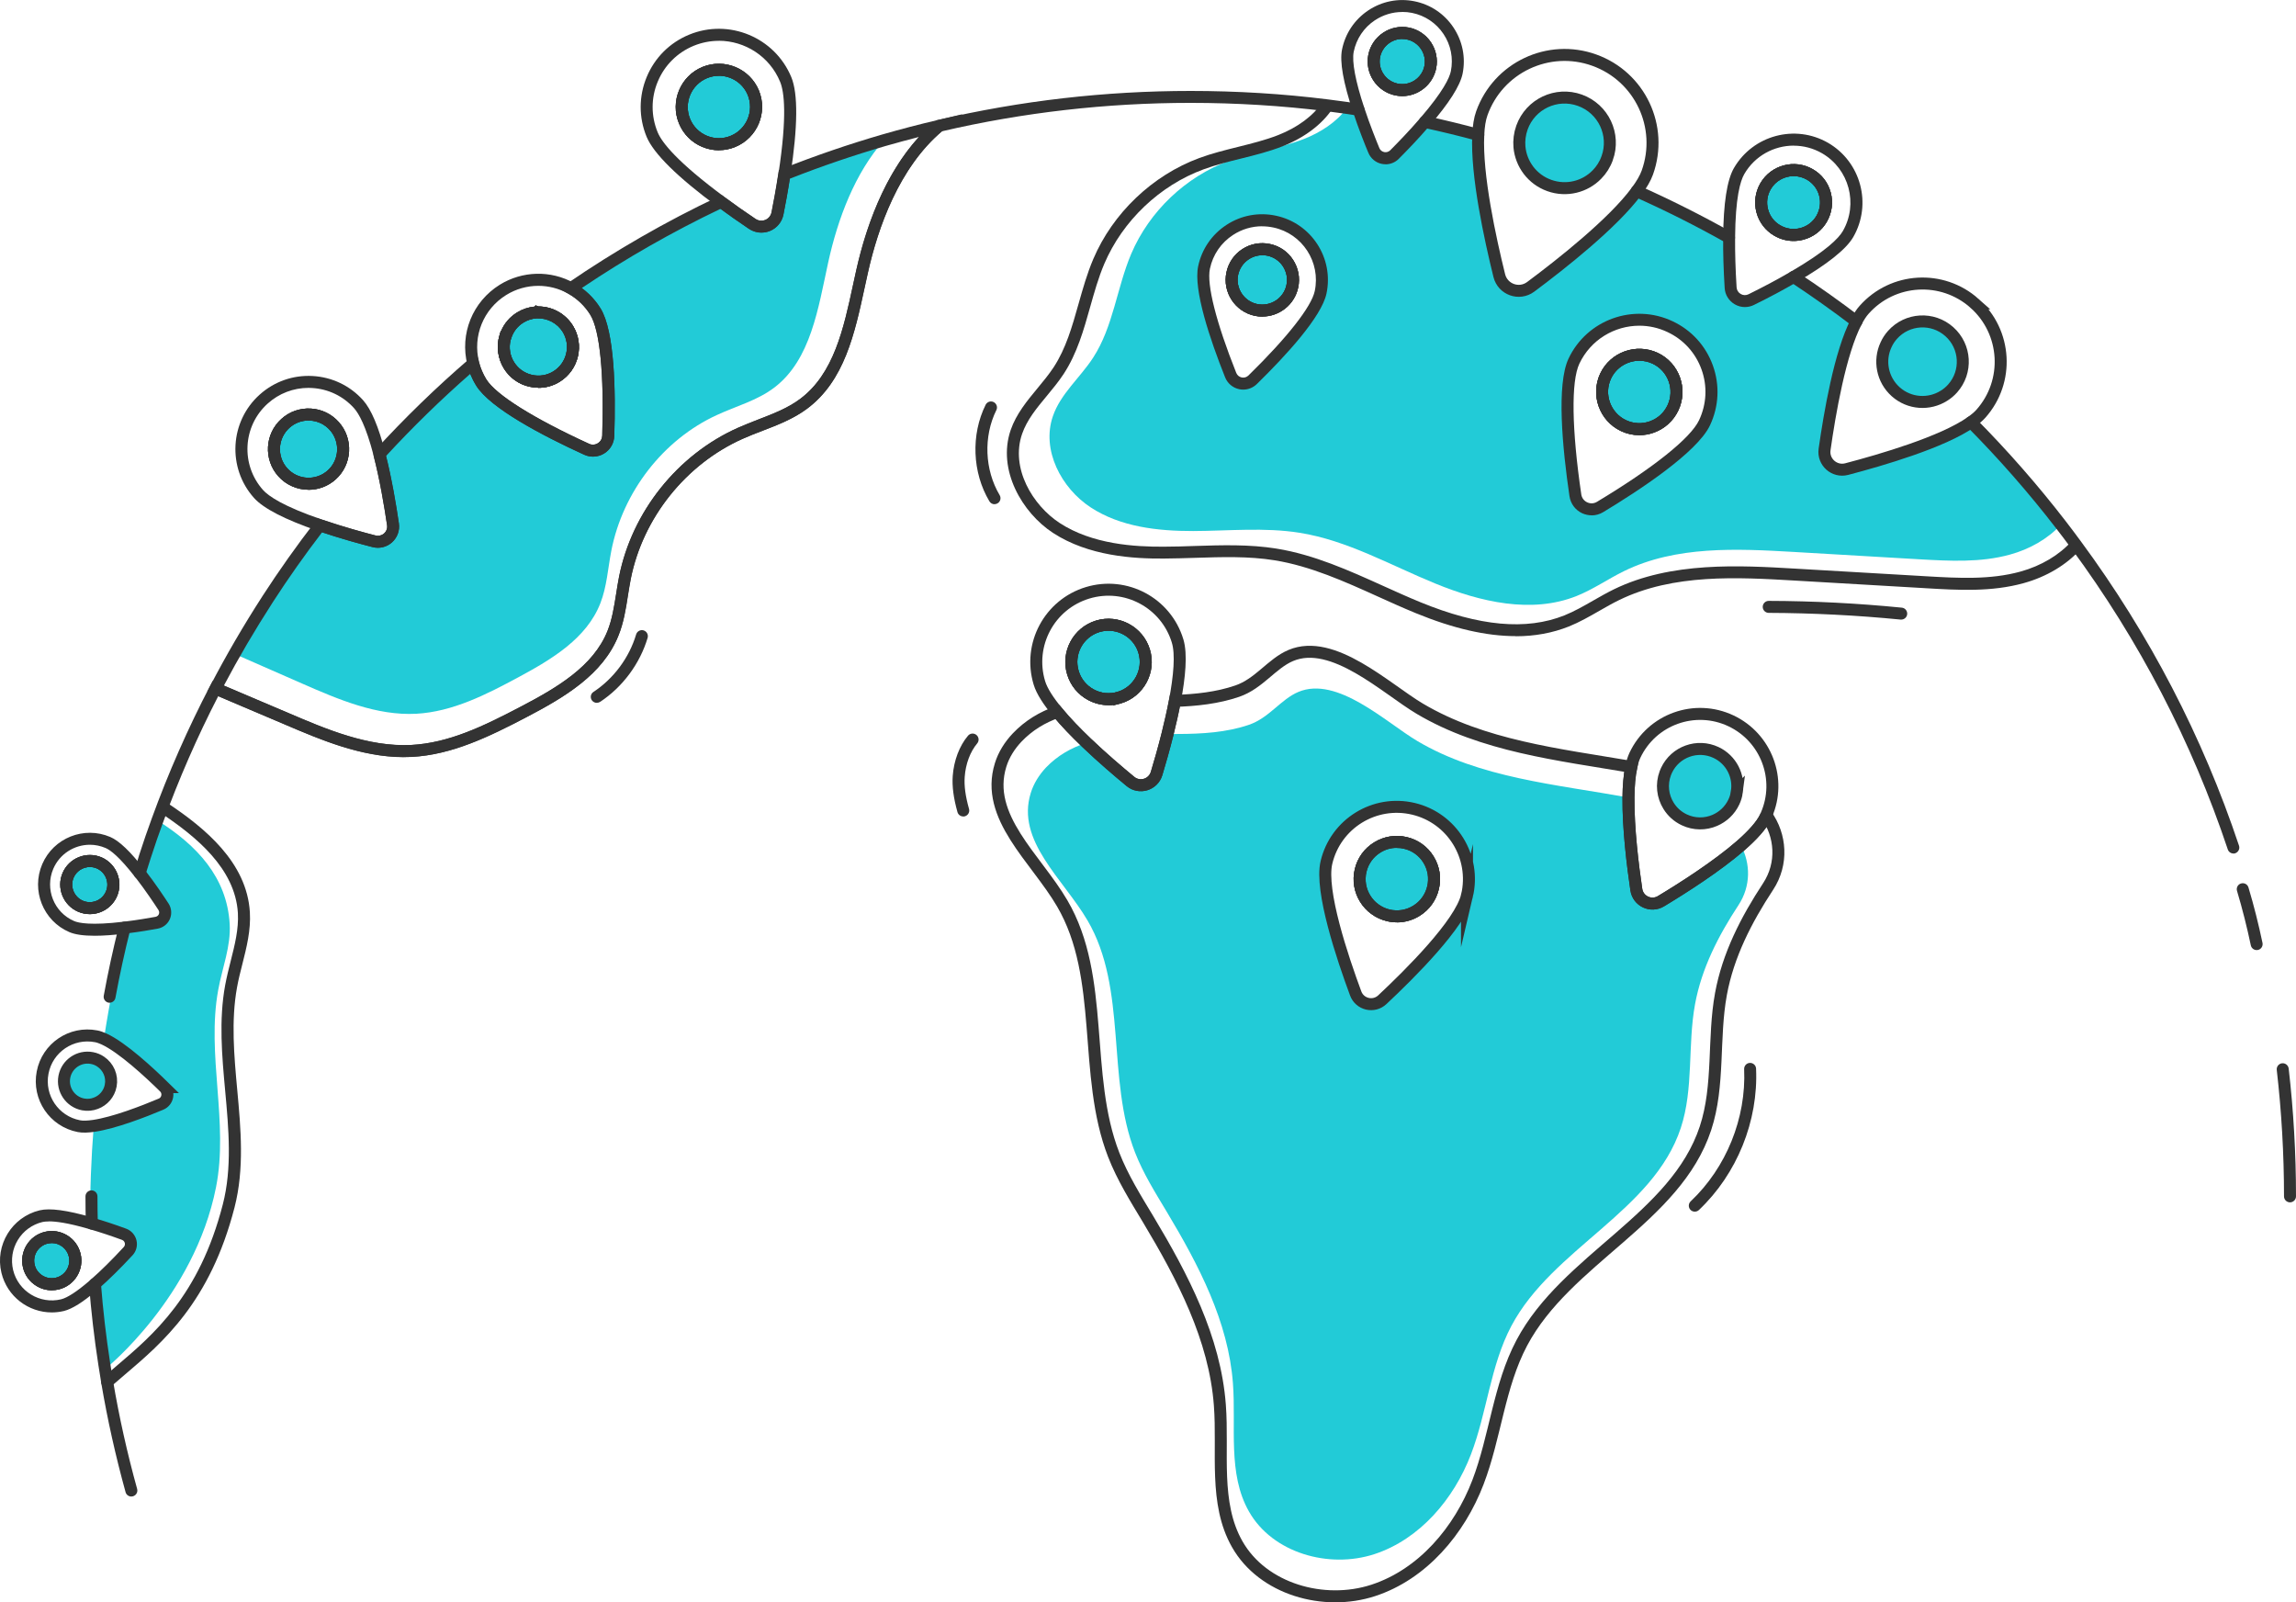 <?xml version="1.0" encoding="UTF-8"?> <svg xmlns="http://www.w3.org/2000/svg" id="_Слой_2" data-name="Слой 2" viewBox="0 0 383.06 267.28"> <defs> <style> .cls-1 { fill: #333; } .cls-2 { fill: #22cbd7; } .cls-3 { stroke-linecap: round; } .cls-3, .cls-4 { fill: none; stroke: #333; stroke-miterlimit: 10; stroke-width: 2px; } </style> </defs> <g id="_Слой_1-2" data-name="Слой 1"> <g> <path class="cls-2" d="M36.04,198.04c-3.63,18.37-18.41,30.25-18.41,30.25-.09-.25-.17-.51-.24-.77-.96-3.04-1.34-6.25-1.64-9.44-.11-1.2-.21-2.39-.29-3.59,.13-.11,.25-.22,.38-.33,2.09-1.83,4.15-3.97,5.54-5.47,.84-.91,.48-2.38-.68-2.81-1.44-.53-3.37-1.2-5.38-1.78-.09-.03-.18-.05-.27-.08-.05-5.39,.16-10.81,.59-16.22,3.44-.5,8.35-2.41,11.22-3.62,1.15-.48,1.43-1.97,.55-2.84-2.48-2.43-6.97-6.61-10.07-8.04,.96-6.25,2.19-12.46,3.67-18.59h0c1.91-.24,3.73-.55,5.12-.8,1.22-.23,1.82-1.62,1.14-2.66-.98-1.51-2.4-3.59-3.91-5.53,.21-.76,.43-1.51,.65-2.25,.05-.18,.11-.36,.17-.55,.6-2.07,1.24-4.13,1.9-6.18,.06,.04,.13,.08,.19,.12,6.59,4.14,11.58,9.46,12.05,17.23,.23,3.74-1.24,7.34-1.91,11.02-2,10.86,1.78,22.1-.37,32.93Z"></path> <g> <path class="cls-2" d="M18.59,149.1c-.86,1.99-3.17,2.92-5.17,2.06-1.99-.86-2.92-3.17-2.06-5.17,.86-1.99,3.17-2.91,5.17-2.06,1.99,.86,2.92,3.17,2.06,5.17Z"></path> <path class="cls-1" d="M14.97,152.48c-.65,0-1.31-.13-1.94-.4-2.5-1.08-3.66-3.99-2.58-6.48,1.07-2.49,3.98-3.65,6.48-2.59,2.5,1.08,3.66,3.99,2.59,6.49h0c-.81,1.87-2.63,2.98-4.54,2.98Zm.02-7.86c-1.14,0-2.23,.66-2.71,1.77-.64,1.48,.05,3.21,1.54,3.86,1.48,.64,3.21-.05,3.85-1.54,.64-1.48-.05-3.21-1.54-3.86-.37-.16-.76-.23-1.15-.23Z"></path> <path class="cls-1" d="M14.97,152.48c-.65,0-1.31-.13-1.94-.4-2.5-1.08-3.66-3.99-2.58-6.48,1.07-2.49,3.98-3.65,6.48-2.59,2.5,1.08,3.66,3.99,2.59,6.49h0c-.81,1.87-2.63,2.98-4.54,2.98Zm.02-7.86c-1.14,0-2.23,.66-2.71,1.77-.64,1.48,.05,3.21,1.54,3.86,1.48,.64,3.21-.05,3.85-1.54,.64-1.48-.05-3.21-1.54-3.86-.37-.16-.76-.23-1.15-.23Z"></path> </g> <g> <path class="cls-2" d="M9.56,214.11c-2.11,.51-4.24-.79-4.75-2.9-.51-2.11,.79-4.24,2.9-4.75,2.11-.51,4.24,.79,4.75,2.9s-.79,4.24-2.9,4.75Z"></path> <path class="cls-1" d="M8.63,215.22c-.9,0-1.78-.25-2.56-.73-1.13-.69-1.92-1.77-2.23-3.05-.64-2.65,.99-5.32,3.64-5.96,2.64-.64,5.32,.99,5.96,3.64,.64,2.65-.99,5.32-3.64,5.96-.39,.09-.78,.14-1.17,.14Zm0-7.87c-.23,0-.46,.03-.69,.08-1.57,.38-2.54,1.97-2.16,3.54,.18,.76,.65,1.4,1.32,1.81,.67,.41,1.46,.53,2.22,.35h0c1.57-.38,2.54-1.97,2.16-3.54-.32-1.34-1.53-2.25-2.85-2.25Z"></path> <path class="cls-1" d="M8.63,215.22c-.9,0-1.78-.25-2.56-.73-1.13-.69-1.92-1.77-2.23-3.05-.64-2.65,.99-5.32,3.64-5.96,2.64-.64,5.32,.99,5.96,3.64,.64,2.65-.99,5.32-3.64,5.96-.39,.09-.78,.14-1.17,.14Zm0-7.87c-.23,0-.46,.03-.69,.08-1.57,.38-2.54,1.97-2.16,3.54,.18,.76,.65,1.4,1.32,1.81,.67,.41,1.46,.53,2.22,.35h0c1.57-.38,2.54-1.97,2.16-3.54-.32-1.34-1.53-2.25-2.85-2.25Z"></path> </g> <g> <path class="cls-2" d="M18.47,181.1c-.27,1.39-1.24,2.47-2.48,2.93h0c-.66,.26-1.39,.33-2.13,.19-2.13-.41-3.53-2.48-3.12-4.61,.41-2.13,2.47-3.53,4.61-3.12,.54,.1,1.03,.31,1.45,.6,1.27,.85,1.98,2.41,1.67,4.01Z"></path> <path class="cls-4" d="M27.41,181.34c-2.48-2.43-6.97-6.61-10.07-8.04-.47-.21-.91-.37-1.3-.44-4.14-.8-8.14,1.91-8.93,6.05-.8,4.14,1.91,8.14,6.05,8.94,.66,.13,1.51,.09,2.48-.05,3.44-.5,8.35-2.41,11.22-3.62,1.15-.48,1.43-1.97,.55-2.84Zm-8.94-.24c-.27,1.39-1.24,2.47-2.48,2.93h0c-.66,.26-1.39,.33-2.13,.19-2.13-.41-3.53-2.48-3.12-4.61,.41-2.13,2.47-3.53,4.61-3.12,.54,.1,1.03,.31,1.45,.6,1.27,.85,1.98,2.41,1.67,4.01Z"></path> </g> <path class="cls-2" d="M279.11,68.02c-1.46,3.1-5.16,4.43-8.26,2.97-3.1-1.47-4.43-5.17-2.97-8.27,1.47-3.1,5.16-4.42,8.27-2.96,3.1,1.46,4.42,5.16,2.96,8.26Z"></path> <path class="cls-2" d="M328.85,70.41c-4.75,3.34-14.97,6.32-20.76,7.84-2.05,.53-3.98-1.19-3.68-3.28,.83-5.87,2.59-16.2,5.31-21.35-3.41-2.6-6.9-5.07-10.48-7.43-2.55,1.5-5.14,2.83-7.07,3.78-1.53,.75-3.33-.29-3.44-1.99-.14-2.23-.28-5.27-.25-8.34-5-2.81-10.14-5.4-15.42-7.75-3.94,5.35-12.6,12.17-17.69,15.96-1.92,1.42-4.65,.44-5.23-1.87-1.52-6.14-3.85-16.82-3.51-23.47-2.94-.8-5.92-1.52-8.92-2.17-1.77,2.07-3.66,4.02-5.07,5.44-1.06,1.06-2.86,.7-3.43-.69-.75-1.8-1.71-4.26-2.55-6.79-.64-.1-1.28-.2-1.93-.29-1.72,2.35-4.42,4.09-7.18,5.17-4.05,1.58-8.44,2.14-12.51,3.64-7.23,2.67-13.28,8.42-16.31,15.52-2.41,5.68-2.99,12.16-6.36,17.33-2.16,3.33-5.43,6.01-6.71,9.76-1.94,5.61,1.38,11.99,6.33,15.22,4.96,3.24,11.15,3.94,17.08,3.93,5.92-.02,11.89-.64,17.75,.29,7.97,1.27,15.17,5.41,22.65,8.47s16.05,5.08,23.56,2.08c2.77-1.11,5.24-2.84,7.91-4.15,8.65-4.24,18.75-3.76,28.37-3.2,6.95,.4,13.9,.81,20.86,1.22,5.09,.29,10.29,.58,15.2-.79,3.18-.87,6.27-2.58,8.47-4.99-4.64-6.01-9.65-11.72-14.99-17.1Zm-108.52-21.66c-.82,3.87-7.62,10.95-11.34,14.59-1.15,1.13-3.08,.72-3.67-.78-1.93-4.84-5.27-14.06-4.44-17.94,1.13-5.37,6.41-8.8,11.78-7.66s8.81,6.42,7.67,11.79Zm64.06,21.76c-2.05,4.35-12.03,10.8-17.43,14.05-1.67,1.01-3.83-.01-4.12-1.94-.92-6.24-2.29-18.04-.24-22.39,2.84-6.02,10.02-8.59,16.04-5.75,6.02,2.83,8.59,10.01,5.75,16.03Zm-72.73-28.83c-2.76-.59-5.48,1.18-6.07,3.94-.59,2.77,1.18,5.49,3.95,6.08,2.77,.58,5.49-1.18,6.07-3.95,.59-2.77-1.18-5.49-3.95-6.07Z"></path> <path class="cls-2" d="M84.91,60.93c-.91-1.47-1.08-3.2-.62-4.73h.01c1.74-1.42,3.5-2.77,5.3-4.09,.01-.01,.01,0,.01,0,2.01-.07,3.99,.91,5.12,2.73,1.68,2.72,.84,6.28-1.87,7.96-2.71,1.68-6.27,.84-7.95-1.87Z"></path> <path class="cls-2" d="M147.48,23.4c-4.83,5.44-7.71,13.07-9.31,20.4-1.66,7.59-2.89,16.2-8.96,20.83-2.85,2.18-6.4,3.11-9.63,4.61-8.91,4.09-15.68,12.8-17.59,22.64-.57,2.93-.74,5.96-1.82,8.73-2.29,5.89-8.12,9.36-13.59,12.31-5.4,2.91-11.05,5.81-17.14,6.14-6.61,.34-12.97-2.38-19.06-5.05-3.61-1.58-7.22-3.17-10.83-4.75,1.59-3.14,3.27-6.22,5.05-9.24,.01-.02,.02-.03,.03-.05,2.75-4.24,5.66-8.36,8.75-12.35,3.26,1.12,6.59,2.05,9.02,2.67,1.76,.46,3.42-1.03,3.16-2.83-.45-3.08-1.2-7.59-2.25-11.65h0c4.91-5.37,10.13-10.44,15.64-15.18,.27,1.09,.72,2.15,1.34,3.16,2.35,3.8,12.26,8.71,17.59,11.15,1.66,.75,3.55-.42,3.61-2.24,.19-5.86,.21-16.92-2.14-20.72-1.04-1.69-2.47-3-4.09-3.9,7.93-5.43,16.31-10.25,25.06-14.39,1.89,1.4,3.71,2.66,5.18,3.65,1.63,1.09,3.83,.19,4.22-1.73,.36-1.8,.78-4.08,1.15-6.51,5.42-2.15,10.96-4.06,16.61-5.7Z"></path> <path class="cls-2" d="M239.07,148.06c-.79,3.34-4.13,5.41-7.47,4.62-3.33-.79-5.4-4.13-4.61-7.47,.79-3.34,4.13-5.4,7.47-4.61,3.33,.78,5.4,4.13,4.61,7.46Z"></path> <path class="cls-2" d="M290.45,141.02c-3.97,3.46-9.69,7.11-13.33,9.3-1.68,1.02-3.84,0-4.12-1.94-.59-3.98-1.36-10.22-1.31-15.35-12.09-2.2-24.78-3.23-35.22-9.42-5.2-3.08-13.37-10.93-19.86-8.19-2.92,1.23-4.87,4.33-8.24,5.48-3.74,1.28-7.86,1.52-11.77,1.53-.6,0-1.2,0-1.81,.01-.62,2.47-1.28,4.78-1.83,6.59-.57,1.87-2.85,2.57-4.36,1.32-2.01-1.66-4.73-3.97-7.32-6.45-2.53,.82-4.85,2.12-6.78,4.14-1.13,1.21-2.04,2.64-2.53,4.23-2.49,7.99,5.4,14.31,9.48,21.28,6.69,11.44,3.11,26.33,7.92,38.69,1.36,3.49,3.37,6.69,5.3,9.91,5.3,8.84,10.27,18.31,11.03,28.59,.55,7.24-.92,15.07,2.67,21.38,3.93,6.94,13.34,9.6,20.93,7.12,7.59-2.49,13.26-9.19,16.11-16.64,2.69-7.01,3.23-14.79,6.74-21.42,6.86-12.95,23.68-19.13,28.27-33.03,2.18-6.6,1.12-13.82,2.38-20.66,1.1-5.98,3.88-11.39,7.25-16.52,2.07-3.15,2.03-6.94,.4-9.95Zm-45.7,8.39c-1.1,4.67-9.53,13.05-14.13,17.35-1.43,1.34-3.76,.79-4.44-1.05-2.19-5.9-5.98-17.17-4.88-21.84,1.53-6.48,8.02-10.49,14.5-8.96,6.47,1.53,10.48,8.02,8.95,14.5Z"></path> <path class="cls-1" d="M252.87,106.11c-4.9,0-10.41-1.27-16.63-3.82-2.14-.88-4.28-1.84-6.35-2.78-5.53-2.5-11.24-5.08-17.24-6.05-4.33-.7-8.85-.55-13.23-.41-1.72,.05-3.5,.11-5.25,.12-5.1,.04-12.56-.41-18.49-4.28-5.13-3.35-9.34-10.5-7.06-17.16,.93-2.69,2.73-4.86,4.46-6.95,.94-1.13,1.91-2.31,2.71-3.52,2.06-3.16,3.08-6.77,4.16-10.6,.7-2.47,1.42-5.03,2.45-7.45,3.26-7.67,9.88-13.97,17.69-16.85,2.11-.78,4.3-1.32,6.43-1.85,2.24-.56,4.56-1.13,6.71-1.97,3.27-1.28,5.9-3.24,7.4-5.51l1.67,1.11c-1.73,2.61-4.69,4.84-8.34,6.27-2.27,.89-4.65,1.48-6.95,2.05-2.07,.51-4.21,1.05-6.22,1.79-7.31,2.69-13.49,8.58-16.55,15.75-.98,2.3-1.68,4.8-2.36,7.21-1.07,3.81-2.18,7.74-4.41,11.15-.86,1.31-1.87,2.53-2.84,3.7-1.7,2.05-3.3,3.98-4.11,6.33-1.96,5.71,1.77,11.9,6.26,14.84,5.48,3.58,12.54,3.99,17.39,3.96,1.72,0,3.49-.06,5.19-.12,4.47-.14,9.09-.29,13.61,.44,6.26,1.01,12.1,3.65,17.75,6.2,2.06,.93,4.18,1.89,6.28,2.75,9.79,4.01,17.64,4.73,24,2.19,1.66-.67,3.2-1.55,4.84-2.49,1.1-.63,2.24-1.28,3.4-1.85,9.56-4.67,21.05-4,30.29-3.46,6.98,.4,13.96,.81,20.93,1.22l1,.06c5.21,.3,10.6,.61,15.64-.79,3.44-.95,6.48-2.76,8.56-5.1l1.49,1.33c-2.33,2.63-5.72,4.65-9.52,5.7-5.37,1.49-10.92,1.17-16.29,.85l-1-.06c-6.98-.41-13.95-.82-20.93-1.22-9.47-.55-20.21-1.18-29.29,3.26-1.11,.54-2.22,1.18-3.29,1.79-1.62,.93-3.3,1.89-5.08,2.61-2.72,1.08-5.66,1.63-8.87,1.63Z"></path> <path class="cls-1" d="M89.84,64.67c-.52,0-1.04-.06-1.56-.18-1.76-.41-3.26-1.49-4.21-3.03h0c-1.02-1.66-1.29-3.68-.73-5.54l.21-.71h.4c1.56-1.27,3.2-2.53,5-3.85l.42-.42,.44,.18h0c2.34,0,4.53,1.21,5.77,3.21,1.97,3.18,.98,7.37-2.19,9.34-1.08,.67-2.31,1.02-3.55,1.02Zm-4.07-4.26c.67,1.08,1.73,1.84,2.97,2.13,1.24,.29,2.52,.08,3.6-.59,2.24-1.39,2.93-4.34,1.55-6.58-.85-1.37-2.34-2.22-3.95-2.26-1.71,1.26-3.27,2.46-4.76,3.67-.29,1.24-.08,2.54,.59,3.62h0Z"></path> <path class="cls-1" d="M67.4,126.3c-7.15,0-13.94-2.91-19.98-5.49-2.58-1.09-5.17-2.19-7.75-3.29l-5.09-2.17,.5-.96c2.62-5.03,5.53-10.03,8.65-14.86l.06-.1c2.8-4.32,5.76-8.49,8.8-12.42l.44-.57,.68,.23c3.59,1.23,7.14,2.19,8.94,2.65,.51,.13,1.03,0,1.42-.34,.39-.35,.58-.85,.5-1.38-.45-3.07-1.2-7.56-2.23-11.54l-.03-.25v-.39l.26-.3c4.94-5.4,10.23-10.53,15.72-15.25l1.23-1.06,.39,1.58c.24,.99,.66,1.95,1.22,2.88,1.6,2.58,7.85,6.5,17.15,10.76,.48,.22,1.02,.18,1.46-.1,.45-.28,.71-.74,.73-1.26,.33-10.23-.39-17.58-1.99-20.16-.91-1.47-2.19-2.7-3.73-3.55l-1.41-.79,1.33-.91c7.99-5.47,16.46-10.34,25.2-14.47l.54-.26,.48,.36c1.59,1.18,3.32,2.4,5.14,3.62,.49,.33,1.09,.39,1.64,.17,.54-.22,.92-.69,1.04-1.27,.3-1.5,.74-3.84,1.14-6.46l.09-.57,.53-.21c5.51-2.19,11.13-4.11,16.7-5.73,3.02-.87,6.14-1.69,9.28-2.42l4.12-.97-3.26,2.71c-7.32,6.09-10.85,16.25-12.52,23.7-.18,.81-.36,1.63-.54,2.46-1.66,7.68-3.37,15.63-9.64,20.28-2.26,1.68-4.88,2.69-7.41,3.66-1.1,.42-2.24,.86-3.31,1.34-9.48,4.23-16.64,13.18-18.67,23.36-.18,.93-.33,1.86-.48,2.8-.34,2.21-.7,4.5-1.57,6.65-2.6,6.52-9,10.3-15.33,13.61-6.29,3.3-12.49,6.29-19.16,6.64-.44,.02-.88,.03-1.32,.03Zm-30.05-11.95l3.1,1.32c2.58,1.1,5.17,2.2,7.75,3.29,6.21,2.66,13.25,5.66,20.41,5.3,6.27-.33,12.01-3.1,18.34-6.42,6-3.14,12.05-6.7,14.41-12.59,.78-1.94,1.1-4.02,1.45-6.21,.15-.96,.3-1.93,.49-2.88,2.16-10.81,9.75-20.31,19.81-24.8,1.12-.5,2.29-.95,3.41-1.39,2.52-.97,4.9-1.89,6.94-3.4,5.67-4.2,7.3-11.77,8.88-19.09,.18-.83,.36-1.66,.54-2.47,1.52-6.77,4.54-15.72,10.45-22.17-1.88,.48-3.74,.99-5.57,1.51-5.33,1.55-10.71,3.38-15.99,5.46-.38,2.43-.79,4.57-1.07,5.99-.25,1.23-1.09,2.25-2.24,2.72-1.16,.48-2.47,.34-3.52-.36-1.67-1.12-3.26-2.24-4.74-3.32-8,3.82-15.77,8.25-23.14,13.21,1.25,.92,2.32,2.08,3.13,3.4,2.34,3.78,2.54,13.66,2.29,21.28-.04,1.19-.66,2.27-1.67,2.9-1.01,.63-2.26,.71-3.35,.22-6.94-3.17-15.69-7.75-18.03-11.54-.39-.63-.71-1.28-.98-1.94-4.89,4.28-9.61,8.88-14.05,13.7,.98,3.93,1.7,8.25,2.14,11.24,.17,1.18-.26,2.36-1.15,3.16-.89,.79-2.1,1.09-3.25,.79-1.71-.44-4.99-1.32-8.41-2.46-2.84,3.7-5.61,7.62-8.23,11.67l-.06,.1c-2.9,4.49-5.62,9.12-8.09,13.79Z"></path> <path class="cls-1" d="M233.05,153.85c-.56,0-1.12-.06-1.67-.2-3.87-.92-6.27-4.81-5.35-8.67,.44-1.88,1.59-3.46,3.23-4.47s3.57-1.32,5.45-.88c1.87,.44,3.46,1.58,4.47,3.22,1.01,1.64,1.33,3.57,.88,5.45-.44,1.88-1.59,3.47-3.23,4.48-1.15,.71-2.45,1.08-3.78,1.08Zm-.02-12.42c-.96,0-1.89,.26-2.72,.78-1.18,.73-2.01,1.88-2.33,3.23-.66,2.79,1.07,5.6,3.87,6.27,1.35,.32,2.75,.09,3.93-.64s2.01-1.88,2.33-3.24h0c.32-1.35,.09-2.75-.64-3.93-.73-1.18-1.88-2.01-3.23-2.32-.4-.1-.81-.14-1.21-.14Z"></path> <path class="cls-4" d="M294.69,135.95c-.04,.11-.09,.22-.14,.33-.66,1.41-2.18,3.05-4.1,4.74-3.97,3.46-9.69,7.11-13.33,9.3-1.68,1.02-3.84,0-4.12-1.94-.59-3.98-1.36-10.22-1.31-15.35,.02-1.92,.16-3.68,.47-5.11-12.22-2.07-24.79-3.48-35.28-9.7-5.63-3.34-14.49-11.85-21.53-8.88-3.17,1.34-5.28,4.7-8.94,5.95-3.3,1.13-6.88,1.51-10.39,1.62-.35,1.84-.78,3.72-1.23,5.53-.62,2.47-1.28,4.78-1.83,6.59-.57,1.87-2.85,2.57-4.36,1.32-2.01-1.66-4.73-3.97-7.32-6.45-1.77-1.69-3.49-3.46-4.87-5.14-2.51,.89-4.79,2.24-6.72,4.27-1.23,1.3-2.22,2.85-2.75,4.57-2.7,8.68,5.86,15.53,10.28,23.09,7.26,12.4,3.38,28.55,8.59,41.94,1.48,3.8,3.65,7.27,5.75,10.76,5.75,9.59,11.13,19.85,11.96,31,.59,7.85-1,16.33,2.89,23.18,4.27,7.53,14.47,10.41,22.7,7.72,8.23-2.69,14.38-9.96,17.47-18.04,2.91-7.6,3.5-16.05,7.31-23.24,7.43-14.03,25.67-20.73,30.65-35.81,2.36-7.15,1.22-14.98,2.58-22.39,1.19-6.49,4.21-12.37,7.86-17.92,2.52-3.83,2.15-8.54-.29-11.94Zm-49.94,13.46c-1.1,4.67-9.53,13.05-14.13,17.35-1.43,1.34-3.76,.79-4.44-1.05-2.19-5.9-5.98-17.17-4.88-21.84,1.53-6.48,8.02-10.49,14.5-8.96,6.47,1.53,10.48,8.02,8.95,14.5Z"></path> <path class="cls-2" d="M268.14,26.38c-.38,1.06-.97,1.98-1.71,2.73-1.99,2.05-5.08,2.86-7.95,1.83-2.86-1.02-4.72-3.59-4.98-6.43-.09-1.06,.04-2.16,.42-3.23,1.41-3.93,5.73-5.97,9.66-4.56s5.97,5.73,4.56,9.66Z"></path> <path class="cls-4" d="M265.98,10.03c-7.62-2.74-16.02,1.23-18.75,8.85-.35,.97-.54,2.21-.6,3.63-.34,6.65,1.99,17.33,3.51,23.47,.58,2.31,3.31,3.29,5.23,1.87,5.09-3.79,13.75-10.61,17.69-15.96,.82-1.11,1.44-2.16,1.78-3.11,2.73-7.62-1.23-16.02-8.86-18.75Zm2.16,16.35c-.38,1.06-.97,1.98-1.71,2.73-1.99,2.05-5.08,2.86-7.95,1.83-2.86-1.02-4.72-3.59-4.98-6.43-.09-1.06,.04-2.16,.42-3.23,1.41-3.93,5.73-5.97,9.66-4.56s5.97,5.73,4.56,9.66Z"></path> <g> <path class="cls-2" d="M238.63,11.19c-.52,2.59-3.03,4.26-5.61,3.75-2.59-.52-4.26-3.03-3.75-5.61,.52-2.59,3.03-4.26,5.61-3.75,2.59,.52,4.26,3.03,3.75,5.61Z"></path> <path class="cls-1" d="M233.95,16.03c-.37,0-.74-.04-1.12-.11-3.12-.63-5.15-3.67-4.54-6.78,.63-3.12,3.67-5.15,6.78-4.54,3.12,.63,5.15,3.67,4.54,6.78h0c-.55,2.74-2.97,4.65-5.67,4.65Zm0-9.54c-1.76,0-3.34,1.25-3.7,3.04-.4,2.03,.93,4.02,2.97,4.43,2.03,.4,4.02-.93,4.43-2.96,.4-2.04-.93-4.02-2.97-4.43-.24-.05-.49-.07-.73-.07Z"></path> <path class="cls-1" d="M231.16,27.4c-.2,0-.41-.02-.61-.06-1.02-.2-1.86-.9-2.26-1.86-.55-1.31-1.61-3.95-2.57-6.85-1.61-4.85-2.23-8.33-1.82-10.36,.54-2.69,2.09-5,4.37-6.53,2.28-1.52,5.01-2.07,7.7-1.53h0c2.69,.54,5,2.09,6.52,4.37,1.52,2.28,2.07,5.01,1.53,7.7-.41,2.01-2.22,4.87-5.54,8.73-1.86,2.17-3.81,4.18-5.12,5.49-.59,.59-1.38,.91-2.19,.91Zm2.78-25.4c-1.61,0-3.19,.48-4.57,1.39-1.84,1.23-3.08,3.09-3.52,5.25-.33,1.63,.3,4.95,1.76,9.34,.94,2.84,1.99,5.43,2.52,6.72,.14,.35,.44,.59,.81,.67,.37,.07,.73-.04,1-.3,1.28-1.29,3.2-3.26,5.02-5.38,3.8-4.41,4.87-6.69,5.1-7.82,.43-2.16,0-4.36-1.23-6.2-1.23-1.84-3.09-3.08-5.25-3.52h0c-.54-.11-1.09-.16-1.63-.16Zm.01,14.03c-.37,0-.74-.04-1.12-.11-3.12-.63-5.15-3.67-4.54-6.78,.63-3.12,3.67-5.15,6.78-4.54,3.12,.63,5.15,3.67,4.54,6.78h0c-.55,2.74-2.97,4.65-5.67,4.65Zm0-9.54c-1.76,0-3.34,1.25-3.7,3.04-.4,2.03,.93,4.02,2.97,4.43,2.03,.4,4.02-.93,4.43-2.96,.4-2.04-.93-4.02-2.97-4.43-.24-.05-.49-.07-.73-.07Z"></path> <path class="cls-1" d="M233.95,16.03c-.37,0-.74-.04-1.12-.11-3.12-.63-5.15-3.67-4.54-6.78,.63-3.12,3.67-5.15,6.78-4.54,3.12,.63,5.15,3.67,4.54,6.78h0c-.55,2.74-2.97,4.65-5.67,4.65Zm0-9.54c-1.76,0-3.34,1.25-3.7,3.04-.4,2.03,.93,4.02,2.97,4.43,2.03,.4,4.02-.93,4.43-2.96,.4-2.04-.93-4.02-2.97-4.43-.24-.05-.49-.07-.73-.07Z"></path> </g> <g> <path class="cls-2" d="M303.91,36.49c-1.49,2.58-4.8,3.47-7.39,1.97-2.58-1.49-3.47-4.8-1.97-7.39,1.5-2.58,4.8-3.47,7.39-1.97,2.59,1.49,3.47,4.8,1.97,7.39Z"></path> <path class="cls-1" d="M299.23,40.19c-1.11,0-2.21-.29-3.2-.87-1.48-.85-2.54-2.24-2.98-3.89-.44-1.66-.21-3.38,.65-4.87,1.78-3.06,5.71-4.1,8.76-2.33,1.48,.85,2.54,2.23,2.98,3.88,.44,1.66,.21,3.39-.65,4.88h0c-.85,1.48-2.24,2.54-3.89,2.98-.55,.15-1.11,.22-1.66,.22Zm.02-10.82c-1.52,0-3.01,.79-3.83,2.2-.59,1.02-.75,2.21-.44,3.35,.3,1.14,1.03,2.09,2.05,2.67,1.02,.59,2.21,.75,3.35,.45,1.14-.3,2.09-1.03,2.68-2.05h0c.59-1.03,.75-2.22,.45-3.36-.3-1.13-1.03-2.08-2.05-2.67-.69-.4-1.45-.59-2.2-.59Z"></path> <path class="cls-1" d="M291.12,51.22c-.59,0-1.17-.15-1.7-.46-.98-.57-1.61-1.58-1.68-2.71-.19-3.06-.28-5.89-.25-8.41,.04-5.7,.64-9.6,1.79-11.6,3.18-5.49,10.23-7.38,15.72-4.21h0c5.48,3.18,7.36,10.23,4.19,15.72-1.17,2.02-4.34,4.55-9.44,7.51-2.09,1.23-4.49,2.51-7.13,3.81-.47,.23-.99,.35-1.5,.35Zm8.14-26.93c-3.29,0-6.49,1.7-8.25,4.75-.67,1.16-1.48,3.95-1.53,10.62-.02,2.48,.06,5.26,.25,8.27,.03,.47,.28,.87,.69,1.11,.41,.24,.89,.25,1.31,.04,2.59-1.28,4.95-2.54,7-3.74,5.97-3.47,8.04-5.61,8.72-6.79,2.62-4.53,1.06-10.36-3.46-12.98-1.49-.86-3.12-1.27-4.73-1.27Zm-.04,15.91c-1.11,0-2.21-.29-3.2-.87-1.48-.85-2.54-2.24-2.98-3.89-.44-1.66-.21-3.38,.65-4.87,1.78-3.06,5.71-4.1,8.76-2.33,1.48,.85,2.54,2.23,2.98,3.88,.44,1.66,.21,3.39-.65,4.88h0c-.85,1.48-2.24,2.54-3.89,2.98-.55,.15-1.11,.22-1.66,.22Zm.02-10.82c-1.52,0-3.01,.79-3.83,2.2-.59,1.02-.75,2.21-.44,3.35,.3,1.14,1.03,2.09,2.05,2.67,1.02,.59,2.21,.75,3.35,.45,1.14-.3,2.09-1.03,2.68-2.05h0c.59-1.03,.75-2.22,.45-3.36-.3-1.13-1.03-2.08-2.05-2.67-.69-.4-1.45-.59-2.2-.59Z"></path> <path class="cls-1" d="M299.23,40.19c-1.11,0-2.21-.29-3.2-.87-1.48-.85-2.54-2.24-2.98-3.89-.44-1.66-.21-3.38,.65-4.87,1.78-3.06,5.71-4.1,8.76-2.33,1.48,.85,2.54,2.23,2.98,3.88,.44,1.66,.21,3.39-.65,4.88h0c-.85,1.48-2.24,2.54-3.89,2.98-.55,.15-1.11,.22-1.66,.22Zm.02-10.82c-1.52,0-3.01,.79-3.83,2.2-.59,1.02-.75,2.21-.44,3.35,.3,1.14,1.03,2.09,2.05,2.67,1.02,.59,2.21,.75,3.35,.45,1.14-.3,2.09-1.03,2.68-2.05h0c.59-1.03,.75-2.22,.45-3.36-.3-1.13-1.03-2.08-2.05-2.67-.69-.4-1.45-.59-2.2-.59Z"></path> </g> <g> <path class="cls-2" d="M279.11,68.02c-1.46,3.1-5.16,4.43-8.26,2.97-3.1-1.47-4.43-5.17-2.97-8.27,1.47-3.1,5.16-4.42,8.27-2.96,3.1,1.46,4.42,5.16,2.96,8.26Z"></path> <path class="cls-1" d="M273.49,72.59c-1.05,0-2.09-.23-3.06-.69-3.59-1.7-5.14-6.01-3.45-9.6,1.7-3.59,6.01-5.12,9.6-3.44,3.59,1.69,5.13,5.99,3.44,9.59-.82,1.74-2.27,3.06-4.08,3.71-.8,.29-1.62,.43-2.44,.43Zm.02-12.42c-1.96,0-3.84,1.1-4.73,2.98-1.22,2.59-.1,5.71,2.5,6.94,1.26,.59,2.67,.66,3.98,.19,1.31-.47,2.36-1.42,2.95-2.68,1.22-2.6,.11-5.71-2.48-6.93-.71-.34-1.47-.5-2.21-.5Z"></path> <path class="cls-1" d="M273.49,72.59c-1.05,0-2.09-.23-3.06-.69-3.59-1.7-5.14-6.01-3.45-9.6,1.7-3.59,6.01-5.12,9.6-3.44,3.59,1.69,5.13,5.99,3.44,9.59-.82,1.74-2.27,3.06-4.08,3.71-.8,.29-1.62,.43-2.44,.43Zm.02-12.42c-1.96,0-3.84,1.1-4.73,2.98-1.22,2.59-.1,5.71,2.5,6.94,1.26,.59,2.67,.66,3.98,.19,1.31-.47,2.36-1.42,2.95-2.68,1.22-2.6,.11-5.71-2.48-6.93-.71-.34-1.47-.5-2.21-.5Z"></path> </g> <g> <path class="cls-2" d="M289.76,132.15c-.07,.55-.24,1.1-.49,1.63-.67,1.43-1.83,2.48-3.17,3.06-1.58,.68-3.43,.7-5.1-.09-1.12-.53-2-1.34-2.61-2.32-1-1.59-1.25-3.61-.55-5.47,.06-.16,.13-.31,.2-.47,1.46-3.1,5.16-4.43,8.26-2.97,2.57,1.21,3.92,3.96,3.46,6.63Z"></path> <path class="cls-4" d="M288.79,120.24c-6.02-2.84-13.2-.26-16.03,5.76-.25,.54-.45,1.18-.6,1.92-.31,1.43-.45,3.19-.47,5.11-.05,5.13,.72,11.37,1.31,15.35,.28,1.94,2.44,2.96,4.12,1.94,3.64-2.19,9.36-5.84,13.33-9.3,1.92-1.69,3.44-3.33,4.1-4.74,.05-.11,.1-.22,.14-.33,2.61-5.95,0-12.92-5.9-15.71Zm.97,11.91c-.07,.55-.24,1.1-.49,1.63-.67,1.43-1.83,2.48-3.17,3.06-1.58,.68-3.43,.7-5.1-.09-1.12-.53-2-1.34-2.61-2.32-1-1.59-1.25-3.61-.55-5.47,.06-.16,.13-.31,.2-.47,1.46-3.1,5.16-4.43,8.26-2.97,2.57,1.21,3.92,3.96,3.46,6.63Z"></path> </g> <g> <path class="cls-2" d="M186.74,116.36c-3.28,.99-6.75-.86-7.74-4.14-1-3.29,.86-6.75,4.14-7.75,3.28-.99,6.74,.86,7.74,4.15,.99,3.28-.86,6.74-4.14,7.74Z"></path> <path class="cls-1" d="M184.94,117.63c-1.17,0-2.33-.29-3.39-.85-1.7-.91-2.94-2.42-3.5-4.26-1.15-3.8,1-7.84,4.81-9,3.8-1.15,7.83,1.01,8.99,4.82,1.15,3.8-1.01,7.83-4.81,8.99h0c-.69,.21-1.4,.31-2.1,.31Zm0-12.42c-.5,0-1,.07-1.5,.22-2.75,.84-4.31,3.75-3.47,6.5,.4,1.33,1.3,2.42,2.53,3.08,1.23,.66,2.63,.79,3.97,.39h0c2.74-.84,4.3-3.75,3.47-6.49-.68-2.25-2.76-3.7-4.99-3.7Z"></path> <path class="cls-4" d="M196.47,106.92c-1.93-6.37-8.66-9.96-15.03-8.03-6.36,1.93-9.96,8.65-8.03,15.02,.42,1.39,1.53,3.07,3,4.85,1.38,1.68,3.1,3.45,4.87,5.14,2.59,2.48,5.31,4.79,7.32,6.45,1.51,1.25,3.79,.55,4.36-1.32,.55-1.81,1.21-4.12,1.83-6.59,.45-1.81,.88-3.69,1.23-5.53,.76-4.01,1.12-7.79,.45-9.99Zm-9.73,9.44c-3.28,.99-6.75-.86-7.74-4.14-1-3.29,.86-6.75,4.14-7.75,3.28-.99,6.74,.86,7.74,4.15,.99,3.28-.86,6.74-4.14,7.74Z"></path> <path class="cls-1" d="M184.94,117.63c-1.17,0-2.33-.29-3.39-.85-1.7-.91-2.94-2.42-3.5-4.26-1.15-3.8,1-7.84,4.81-9,3.8-1.15,7.83,1.01,8.99,4.82,1.15,3.8-1.01,7.83-4.81,8.99h0c-.69,.21-1.4,.31-2.1,.31Zm0-12.42c-.5,0-1,.07-1.5,.22-2.75,.84-4.31,3.75-3.47,6.5,.4,1.33,1.3,2.42,2.53,3.08,1.23,.66,2.63,.79,3.97,.39h0c2.74-.84,4.3-3.75,3.47-6.49-.68-2.25-2.76-3.7-4.99-3.7Z"></path> </g> <g> <path class="cls-2" d="M239.07,148.06c-.79,3.34-4.13,5.41-7.47,4.62-3.33-.79-5.4-4.13-4.61-7.47,.79-3.34,4.13-5.4,7.47-4.61,3.33,.78,5.4,4.13,4.61,7.46Z"></path> <path class="cls-1" d="M233.05,153.85c-.56,0-1.12-.06-1.67-.2-3.87-.92-6.27-4.81-5.35-8.67,.44-1.88,1.59-3.46,3.23-4.47s3.57-1.32,5.45-.88c1.87,.44,3.46,1.58,4.47,3.22,1.01,1.64,1.33,3.57,.88,5.45-.44,1.88-1.59,3.47-3.23,4.48-1.15,.71-2.45,1.08-3.78,1.08Zm-.02-12.42c-.96,0-1.89,.26-2.72,.78-1.18,.73-2.01,1.88-2.33,3.23-.66,2.79,1.07,5.6,3.87,6.27,1.35,.32,2.75,.09,3.93-.64s2.01-1.88,2.33-3.24h0c.32-1.35,.09-2.75-.64-3.93-.73-1.18-1.88-2.01-3.23-2.32-.4-.1-.81-.14-1.21-.14Z"></path> <path class="cls-1" d="M233.05,153.85c-.56,0-1.12-.06-1.67-.2-3.87-.92-6.27-4.81-5.35-8.67,.44-1.88,1.59-3.46,3.23-4.47s3.57-1.32,5.45-.88c1.87,.44,3.46,1.58,4.47,3.22,1.01,1.64,1.33,3.57,.88,5.45-.44,1.88-1.59,3.47-3.23,4.48-1.15,.71-2.45,1.08-3.78,1.08Zm-.02-12.42c-.96,0-1.89,.26-2.72,.78-1.18,.73-2.01,1.88-2.33,3.23-.66,2.79,1.07,5.6,3.87,6.27,1.35,.32,2.75,.09,3.93-.64s2.01-1.88,2.33-3.24h0c.32-1.35,.09-2.75-.64-3.93-.73-1.18-1.88-2.01-3.23-2.32-.4-.1-.81-.14-1.21-.14Z"></path> </g> <g> <path class="cls-2" d="M215.61,47.75c-.58,2.77-3.3,4.53-6.07,3.95-2.77-.59-4.54-3.31-3.95-6.08,.59-2.76,3.31-4.53,6.07-3.94,2.77,.58,4.54,3.3,3.95,6.07Z"></path> <path class="cls-1" d="M210.6,52.81c-.42,0-.84-.04-1.26-.13-3.31-.71-5.43-3.97-4.72-7.27,.34-1.6,1.28-2.97,2.65-3.86,1.37-.89,3.01-1.19,4.6-.85,1.6,.33,2.97,1.27,3.86,2.64,.89,1.37,1.2,3.01,.86,4.61-.6,2.87-3.15,4.85-5.99,4.85Zm0-10.24c-1.9,0-3.61,1.33-4.03,3.26-.47,2.22,.95,4.42,3.18,4.89,2.22,.46,4.42-.96,4.88-3.18h0c.23-1.08,.02-2.18-.58-3.11-.6-.92-1.52-1.55-2.6-1.78-.29-.06-.58-.09-.86-.09Z"></path> <path class="cls-1" d="M210.6,52.81c-.42,0-.84-.04-1.26-.13-3.31-.71-5.43-3.97-4.72-7.27,.34-1.6,1.28-2.97,2.65-3.86,1.37-.89,3.01-1.19,4.6-.85,1.6,.33,2.97,1.27,3.86,2.64,.89,1.37,1.2,3.01,.86,4.61-.6,2.87-3.15,4.85-5.99,4.85Zm0-10.24c-1.9,0-3.61,1.33-4.03,3.26-.47,2.22,.95,4.42,3.18,4.89,2.22,.46,4.42-.96,4.88-3.18h0c.23-1.08,.02-2.18-.58-3.11-.6-.92-1.52-1.55-2.6-1.78-.29-.06-.58-.09-.86-.09Z"></path> </g> <g> <path class="cls-2" d="M122.3,23.59c-3.17,1.31-6.8-.21-8.1-3.37-1.31-3.17,.2-6.8,3.37-8.11,3.17-1.3,6.8,.21,8.11,3.38,1.3,3.17-.21,6.79-3.38,8.1Z"></path> <path class="cls-1" d="M119.94,25.06c-.94,0-1.88-.19-2.77-.56-1.78-.74-3.16-2.13-3.89-3.91-1.52-3.67,.24-7.9,3.91-9.42,3.68-1.51,7.9,.25,9.42,3.92,1.51,3.67-.25,7.89-3.92,9.41-.89,.37-1.82,.55-2.75,.55Zm-.01-12.42c-.66,0-1.33,.12-1.97,.39-2.65,1.1-3.92,4.15-2.83,6.8,.53,1.29,1.53,2.29,2.81,2.82,1.28,.53,2.7,.54,3.98,0,2.65-1.1,3.92-4.14,2.84-6.8-.83-2.01-2.78-3.22-4.83-3.22Z"></path> <path class="cls-1" d="M127.04,38.81c-.73,0-1.46-.22-2.09-.64-1.85-1.25-3.61-2.48-5.22-3.68-6.71-4.95-10.69-8.88-11.85-11.67-1.33-3.22-1.32-6.77,.02-9.99,1.34-3.22,3.85-5.72,7.08-7.05,6.65-2.73,14.29,.45,17.04,7.09,1.14,2.76,1.09,8.26-.15,16.37-.41,2.66-.85,5.03-1.16,6.56-.25,1.23-1.09,2.25-2.24,2.72-.46,.19-.94,.28-1.42,.28Zm-7.12-32c-1.4,0-2.82,.27-4.19,.83-2.73,1.13-4.86,3.25-5.99,5.97-1.14,2.72-1.14,5.73-.02,8.45,.7,1.69,3.21,4.93,11.19,10.83,1.59,1.18,3.32,2.4,5.15,3.62,.49,.33,1.09,.39,1.64,.17,.54-.22,.92-.69,1.04-1.27,.3-1.5,.74-3.84,1.14-6.46,1.47-9.65,.96-13.65,.27-15.31h0c-1.76-4.26-5.89-6.84-10.24-6.84Zm.02,18.26c-.94,0-1.88-.19-2.77-.56-1.78-.74-3.16-2.13-3.89-3.91-1.52-3.67,.24-7.9,3.91-9.42,3.68-1.51,7.9,.25,9.42,3.92,1.51,3.67-.25,7.89-3.92,9.41-.89,.37-1.82,.55-2.75,.55Zm-.01-12.42c-.66,0-1.33,.12-1.97,.39-2.65,1.1-3.92,4.15-2.83,6.8h0c.53,1.29,1.53,2.29,2.81,2.82,1.28,.53,2.7,.54,3.98,0,2.65-1.1,3.92-4.14,2.84-6.8-.83-2.01-2.78-3.22-4.83-3.22Z"></path> <path class="cls-1" d="M119.94,25.06c-.94,0-1.88-.19-2.77-.56-1.78-.74-3.16-2.13-3.89-3.91-1.52-3.67,.24-7.9,3.91-9.42,3.68-1.51,7.9,.25,9.42,3.92,1.51,3.67-.25,7.89-3.92,9.41-.89,.37-1.82,.55-2.75,.55Zm-.01-12.42c-.66,0-1.33,.12-1.97,.39-2.65,1.1-3.92,4.15-2.83,6.8,.53,1.29,1.53,2.29,2.81,2.82,1.28,.53,2.7,.54,3.98,0,2.65-1.1,3.92-4.14,2.84-6.8-.83-2.01-2.78-3.22-4.83-3.22Z"></path> </g> <g> <path class="cls-2" d="M92.86,62.8c-2.71,1.68-6.27,.84-7.95-1.87-.91-1.47-1.08-3.2-.62-4.73h.01c.39-1.3,1.24-2.46,2.48-3.23,.89-.55,1.86-.83,2.82-.86,.01-.01,.01,0,.01,0,2.01-.07,3.99,.91,5.12,2.73,1.68,2.72,.84,6.28-1.87,7.96Z"></path> <path class="cls-1" d="M89.84,64.67c-.52,0-1.04-.06-1.56-.18-1.76-.41-3.26-1.49-4.21-3.03-1.02-1.66-1.29-3.68-.73-5.54l.21-.71h.05c.54-1.27,1.46-2.34,2.65-3.08,.89-.55,1.89-.89,2.91-.98l.21-.21,.44,.18h0c2.34,0,4.53,1.21,5.77,3.21,1.97,3.18,.98,7.37-2.19,9.34-1.08,.67-2.31,1.02-3.55,1.02Zm-4.67-7.89c-.29,1.24-.08,2.54,.59,3.62,.67,1.08,1.73,1.84,2.97,2.13,1.24,.29,2.52,.08,3.6-.59h0c2.24-1.39,2.93-4.34,1.55-6.58-.9-1.45-2.54-2.31-4.23-2.26h-.08c-.79,.04-1.56,.28-2.25,.71-.99,.61-1.72,1.56-2.05,2.67l-.09,.29Z"></path> <path class="cls-1" d="M98.94,76.17c-.5,0-1-.1-1.47-.32-6.94-3.17-15.69-7.75-18.03-11.54-.68-1.1-1.17-2.26-1.46-3.45-1.31-5.18,.86-10.55,5.41-13.37,3.75-2.32,8.49-2.44,12.35-.29,1.83,1.02,3.37,2.49,4.46,4.25,2.34,3.78,2.54,13.66,2.29,21.28-.04,1.19-.66,2.27-1.67,2.9-.57,.36-1.23,.54-1.88,.54Zm-9.12-28.49c-1.87,0-3.73,.51-5.37,1.53-3.8,2.36-5.62,6.85-4.53,11.18,.25,.99,.66,1.96,1.22,2.88,1.6,2.58,7.85,6.5,17.15,10.76,.48,.22,1.02,.18,1.46-.1,.45-.28,.71-.74,.73-1.26,.33-10.23-.39-17.58-1.99-20.16h0c-.91-1.47-2.19-2.7-3.72-3.55-1.54-.85-3.25-1.28-4.96-1.28Zm.02,16.99c-.52,0-1.04-.06-1.56-.18-1.76-.41-3.26-1.49-4.21-3.03-1.02-1.66-1.29-3.68-.73-5.54l.21-.71h.05c.54-1.27,1.46-2.34,2.65-3.08,.89-.55,1.89-.89,2.91-.98l.21-.21,.44,.18h0c2.34,0,4.53,1.21,5.77,3.21,1.97,3.18,.98,7.37-2.19,9.34-1.08,.67-2.31,1.02-3.55,1.02Zm-4.67-7.89c-.29,1.24-.08,2.54,.59,3.62,.67,1.08,1.73,1.84,2.97,2.13,1.24,.29,2.52,.08,3.6-.59h0c2.24-1.39,2.93-4.34,1.55-6.58-.9-1.45-2.54-2.31-4.23-2.26h-.08c-.79,.04-1.56,.28-2.25,.71-.99,.61-1.72,1.56-2.05,2.67l-.09,.29Z"></path> <path class="cls-1" d="M89.84,64.67c-.52,0-1.04-.06-1.56-.18-1.76-.41-3.26-1.49-4.21-3.03-1.02-1.66-1.29-3.68-.73-5.54l.21-.71h.05c.54-1.27,1.46-2.34,2.65-3.08,.89-.55,1.89-.89,2.91-.98l.21-.21,.44,.18h0c2.34,0,4.53,1.21,5.77,3.21,1.97,3.18,.98,7.37-2.19,9.34-1.08,.67-2.31,1.02-3.55,1.02Zm-4.67-7.89c-.29,1.24-.08,2.54,.59,3.62,.67,1.08,1.73,1.84,2.97,2.13,1.24,.29,2.52,.08,3.6-.59h0c2.24-1.39,2.93-4.34,1.55-6.58-.9-1.45-2.54-2.31-4.23-2.26h-.08c-.79,.04-1.56,.28-2.25,.71-.99,.61-1.72,1.56-2.05,2.67l-.09,.29Z"></path> </g> <g> <path class="cls-2" d="M55.33,79.22c-2.38,2.13-6.03,1.93-8.16-.45-2.13-2.38-1.93-6.03,.45-8.16,2.37-2.13,6.03-1.92,8.15,.45,2.13,2.38,1.93,6.03-.44,8.16Z"></path> <path class="cls-1" d="M51.48,81.69c-1.86,0-3.72-.76-5.05-2.25-2.49-2.79-2.26-7.08,.53-9.57,1.34-1.21,3.07-1.81,4.88-1.72,1.81,.1,3.47,.9,4.68,2.25,2.49,2.78,2.26,7.08-.52,9.57h0c-1.29,1.16-2.91,1.73-4.52,1.73Zm-.02-11.55c-1.18,0-2.29,.43-3.17,1.22-1.96,1.76-2.13,4.79-.37,6.75,1.76,1.96,4.78,2.13,6.75,.37h0c1.96-1.76,2.12-4.79,.36-6.75-.85-.95-2.02-1.51-3.3-1.58-.09,0-.18,0-.27,0Z"></path> <path class="cls-1" d="M63.05,91.37c-.3,0-.6-.04-.9-.12-1.82-.46-5.43-1.43-9.09-2.69-5.51-1.89-9.1-3.74-10.68-5.5-4.49-5.02-4.06-12.75,.95-17.24,2.43-2.18,5.57-3.28,8.82-3.1,3.26,.18,6.25,1.61,8.43,4.04,1.36,1.53,2.58,4.4,3.71,8.79l.03,.13c1.04,4.04,1.79,8.54,2.24,11.63h0c.17,1.18-.26,2.36-1.15,3.16-.66,.59-1.5,.9-2.36,.9Zm-11.58-26.67c-2.52,0-4.92,.92-6.8,2.61-4.19,3.75-4.54,10.22-.79,14.42,.92,1.03,3.38,2.73,9.84,4.94,3.59,1.23,7.15,2.19,8.94,2.65,.51,.13,1.03,0,1.42-.34,.39-.35,.58-.85,.5-1.38-.45-3.07-1.2-7.56-2.23-11.54l-.03-.13c-1.28-4.91-2.47-6.97-3.24-7.83-1.82-2.03-4.32-3.23-7.04-3.38-.19-.01-.38-.02-.57-.02Zm.01,16.99c-1.86,0-3.72-.76-5.05-2.25-2.49-2.79-2.26-7.08,.53-9.57,1.34-1.21,3.07-1.81,4.88-1.72,1.81,.1,3.47,.9,4.68,2.25,2.49,2.78,2.26,7.08-.52,9.57-1.29,1.16-2.91,1.73-4.52,1.73Zm-.02-11.55c-1.18,0-2.29,.43-3.17,1.22-1.96,1.76-2.13,4.79-.37,6.75,1.76,1.96,4.78,2.13,6.75,.37,1.96-1.76,2.12-4.79,.36-6.75-.85-.95-2.02-1.51-3.3-1.58-.09,0-.18,0-.27,0Z"></path> <path class="cls-1" d="M51.48,81.69c-1.86,0-3.72-.76-5.05-2.25-2.49-2.79-2.26-7.08,.53-9.57,1.34-1.21,3.07-1.81,4.88-1.72,1.81,.1,3.47,.9,4.68,2.25,2.49,2.78,2.26,7.08-.52,9.57h0c-1.29,1.16-2.91,1.73-4.52,1.73Zm-.02-11.55c-1.18,0-2.29,.43-3.17,1.22-1.96,1.76-2.13,4.79-.37,6.75,1.76,1.96,4.78,2.13,6.75,.37h0c1.96-1.76,2.12-4.79,.36-6.75-.85-.95-2.02-1.51-3.3-1.58-.09,0-.18,0-.27,0Z"></path> </g> <path class="cls-1" d="M246.64,23.51c-.09,0-.18-.01-.26-.04-2.82-.77-5.8-1.49-8.87-2.16-.54-.12-.88-.65-.77-1.19,.12-.54,.65-.88,1.19-.77,3.1,.67,6.12,1.41,8.97,2.18,.53,.15,.85,.69,.7,1.23-.12,.44-.52,.74-.96,.74Z"></path> <path class="cls-2" d="M325.77,64.8c-.43,.48-.92,.89-1.44,1.21-2.47,1.56-5.76,1.38-8.05-.66-2.26-2.02-2.84-5.22-1.62-7.83,.26-.59,.63-1.15,1.08-1.66,2.47-2.77,6.71-3.01,9.48-.54s3.02,6.71,.55,9.48Z"></path> <path class="cls-3" d="M329.43,50.6c-5.38-4.79-13.62-4.32-18.41,1.06-.46,.51-.89,1.17-1.3,1.96-2.72,5.15-4.48,15.48-5.31,21.35-.3,2.09,1.63,3.81,3.68,3.28,5.79-1.52,16.01-4.5,20.76-7.84,.66-.46,1.22-.93,1.64-1.4,4.79-5.38,4.31-13.62-1.06-18.41Zm-3.66,14.2c-.43,.48-.92,.89-1.44,1.21-2.47,1.56-5.76,1.38-8.05-.66-2.26-2.02-2.84-5.22-1.62-7.83,.26-.59,.63-1.15,1.08-1.66,2.47-2.77,6.71-3.01,9.48-.54s3.02,6.71,.55,9.48Z"></path> <path class="cls-1" d="M309.72,54.62c-.21,0-.42-.07-.61-.2-3.33-2.54-6.83-5.02-10.42-7.39-.46-.3-.59-.92-.28-1.39,.3-.46,.93-.59,1.39-.28,3.63,2.39,7.17,4.9,10.54,7.47,.44,.33,.52,.96,.19,1.4-.2,.26-.5,.39-.8,.39Z"></path> <path class="cls-1" d="M265.55,85.96c-.54,0-1.08-.12-1.59-.35-1.14-.53-1.92-1.59-2.11-2.83-1.19-8.1-2.19-18.65-.16-22.96,3.07-6.51,10.86-9.3,17.37-6.23,3.15,1.48,5.53,4.1,6.71,7.37,1.18,3.28,1.01,6.83-.48,9.99-2.15,4.56-12.09,11.03-17.82,14.48-.59,.36-1.26,.54-1.93,.54Zm7.96-31.63c-4.15,0-8.12,2.34-10.01,6.33-1.4,2.97-1.28,10.92,.32,21.82,.09,.58,.45,1.06,.98,1.31,.53,.25,1.13,.22,1.63-.08,9.43-5.67,15.64-10.64,17.04-13.62,1.26-2.68,1.41-5.68,.41-8.46-1-2.77-3.01-4.99-5.68-6.24h0c-1.52-.72-3.12-1.06-4.7-1.06Zm-.02,18.26c-1.05,0-2.09-.23-3.06-.69-3.59-1.7-5.14-6.01-3.45-9.6,1.7-3.59,6.01-5.12,9.6-3.44,3.59,1.69,5.13,5.99,3.44,9.59-.82,1.74-2.27,3.06-4.08,3.71-.8,.29-1.62,.43-2.44,.43Zm.02-12.42c-1.96,0-3.84,1.1-4.73,2.98-1.22,2.59-.1,5.71,2.5,6.94,1.26,.59,2.67,.66,3.98,.19,1.31-.47,2.36-1.42,2.95-2.68,.59-1.26,.66-2.67,.19-3.98-.47-1.31-1.42-2.35-2.67-2.95-.71-.34-1.47-.5-2.21-.5Z"></path> <path class="cls-1" d="M207.42,64.99c-.23,0-.45-.02-.68-.07-1.07-.23-1.95-.97-2.35-1.99-2.51-6.29-5.32-14.61-4.49-18.52,.6-2.85,2.28-5.3,4.73-6.9,2.45-1.6,5.38-2.14,8.24-1.53h0c5.91,1.25,9.69,7.07,8.44,12.98-.82,3.89-6.77,10.36-11.62,15.1-.61,.6-1.43,.93-2.27,.93Zm3.16-27.25c-1.71,0-3.39,.49-4.86,1.45-2,1.3-3.37,3.3-3.86,5.64-.56,2.63,1.04,8.96,4.39,17.36,.16,.4,.49,.68,.9,.77,.42,.09,.83-.03,1.14-.33,6.48-6.34,10.51-11.47,11.06-14.08,1.02-4.82-2.07-9.58-6.9-10.6h0c-.62-.13-1.25-.2-1.88-.2Zm.02,15.07c-.42,0-.84-.04-1.26-.13-3.31-.71-5.43-3.97-4.72-7.27,.34-1.6,1.28-2.97,2.65-3.86,1.37-.89,3.01-1.19,4.6-.85,1.6,.33,2.97,1.27,3.86,2.64,.89,1.37,1.2,3.01,.86,4.61-.6,2.88-3.15,4.85-5.99,4.85Zm0-10.24c-1.9,0-3.61,1.33-4.03,3.26-.47,2.22,.95,4.42,3.18,4.89,2.22,.46,4.42-.96,4.88-3.18h0c.23-1.08,.02-2.18-.58-3.11-.6-.92-1.52-1.55-2.6-1.78-.29-.06-.58-.09-.86-.09Z"></path> <path class="cls-1" d="M372.63,142.37c-.42,0-.81-.26-.95-.68-6.01-17.98-14.79-34.87-26.1-50.2-.84-1.13-1.68-2.26-2.54-3.36-4.58-5.94-9.6-11.66-14.91-17.01-.39-.39-.39-1.03,0-1.41,.39-.39,1.02-.39,1.41,0,5.37,5.41,10.44,11.19,15.07,17.19,.86,1.12,1.72,2.25,2.56,3.4,11.43,15.5,20.31,32.57,26.38,50.76,.18,.52-.11,1.09-.63,1.27-.1,.04-.21,.05-.32,.05Z"></path> <path class="cls-1" d="M288.48,40.64c-.17,0-.33-.04-.49-.13-5-2.81-10.16-5.41-15.34-7.71-.5-.22-.73-.82-.51-1.32,.22-.5,.82-.73,1.32-.51,5.23,2.33,10.44,4.95,15.5,7.79,.48,.27,.65,.88,.38,1.36-.18,.33-.52,.51-.87,.51Z"></path> <path class="cls-1" d="M15.79,156.09c-1.86,0-3.27-.2-4.22-.61-4.37-1.87-6.4-6.96-4.52-11.34,1.88-4.37,6.96-6.4,11.34-4.53,1.48,.63,3.34,2.4,5.68,5.4l.1,.11c1.7,2.18,3.2,4.44,3.95,5.59,.5,.77,.58,1.73,.23,2.57-.36,.85-1.12,1.45-2.02,1.62-1.21,.22-3,.53-4.89,.76l-.27,.04c-.09,.01-.19,.02-.29,.03-1.96,.24-3.65,.36-5.08,.36Zm5.23-1.38h0Zm-6.02-13.8c-2.58,0-5.03,1.5-6.11,4.01-1.44,3.37,.12,7.28,3.48,8.72,.75,.32,2.82,.76,8.22,.11l.31-.04c1.95-.23,3.82-.56,5.06-.78,.35-.07,.5-.33,.54-.44,.05-.11,.13-.39-.06-.69h0c-.73-1.12-2.18-3.3-3.82-5.42l-.09-.1c-2.63-3.38-4.13-4.5-4.92-4.83-.85-.36-1.74-.54-2.61-.54Zm-.02,11.57c-.65,0-1.31-.13-1.94-.4-2.5-1.08-3.66-3.99-2.58-6.48,1.07-2.49,3.98-3.65,6.48-2.59,2.5,1.08,3.66,3.99,2.59,6.49h0c-.81,1.87-2.63,2.98-4.54,2.98Zm.02-7.86c-1.14,0-2.23,.67-2.71,1.77-.64,1.48,.05,3.21,1.54,3.86,1.48,.64,3.21-.05,3.85-1.54,.64-1.48-.05-3.21-1.54-3.86-.37-.16-.76-.23-1.15-.23Zm3.6,4.49h0Z"></path> <path class="cls-1" d="M18.29,167.27c-.06,0-.12,0-.18-.02-.54-.1-.9-.62-.8-1.16,.7-3.85,1.55-7.76,2.52-11.61,.14-.54,.68-.86,1.21-.72,.54,.14,.86,.68,.72,1.21-.96,3.8-1.8,7.66-2.5,11.47-.09,.48-.51,.82-.98,.82Z"></path> <path class="cls-1" d="M23.32,146.67c-.1,0-.2-.01-.3-.05-.53-.16-.82-.72-.66-1.25,.23-.74,.46-1.48,.7-2.21,.03-.1,.08-.25,.12-.41l.04-.13c.72-2.22,1.41-4.22,2.1-6.1,2.75-7.57,6.03-15.02,9.74-22.13l.43-.82,4.76,2.03c2.64,1.13,5.29,2.25,7.93,3.37,6.21,2.66,13.25,5.66,20.41,5.3,6.27-.33,12.01-3.1,18.34-6.42,6-3.14,12.05-6.7,14.41-12.59,.78-1.94,1.1-4.02,1.45-6.21,.15-.96,.3-1.93,.49-2.88,2.16-10.81,9.75-20.31,19.81-24.8,1.12-.5,2.29-.95,3.41-1.39,2.52-.97,4.9-1.89,6.94-3.4,5.67-4.2,7.3-11.77,8.88-19.09,.18-.83,.36-1.66,.54-2.47,1.74-7.75,5.44-18.35,13.2-24.8l.18-.15,.23-.05c13.75-3.22,27.94-4.85,42.17-4.85,7.7,0,15.41,.47,22.91,1.41,1.11,.14,2.22,.28,3.31,.44,.65,.09,1.29,.19,1.94,.29,.55,.08,.92,.6,.83,1.14-.08,.55-.6,.92-1.14,.83-.63-.1-1.27-.2-1.91-.29-1.09-.16-2.19-.3-3.28-.44-7.42-.92-15.05-1.39-22.66-1.39-14,0-27.95,1.59-41.48,4.74-7.2,6.11-10.69,16.16-12.34,23.55-.18,.81-.36,1.63-.54,2.46-1.66,7.68-3.37,15.63-9.64,20.28-2.26,1.68-4.88,2.69-7.41,3.66-1.1,.42-2.24,.86-3.31,1.34-9.48,4.23-16.64,13.18-18.67,23.36-.18,.93-.33,1.86-.48,2.8-.34,2.21-.7,4.5-1.57,6.65-2.6,6.52-9,10.3-15.33,13.61-6.29,3.3-12.49,6.29-19.16,6.64-7.64,.39-14.89-2.72-21.3-5.46-2.64-1.12-5.29-2.25-7.94-3.37l-3.06-1.3c-3.5,6.78-6.59,13.87-9.21,21.07-.69,1.86-1.37,3.83-2.08,6.03l-.04,.13c-.04,.13-.08,.25-.12,.38-.25,.77-.48,1.49-.71,2.23-.13,.43-.53,.7-.95,.7Z"></path> <path class="cls-1" d="M8.64,218.92c-3.9,0-7.44-2.65-8.4-6.6-1.12-4.63,1.74-9.31,6.37-10.43,1.71-.41,4.56-.03,8.72,1.17l-.15,1,.27-.96c.06,.02,.13,.04,.19,.06,1.65,.48,3.48,1.08,5.41,1.79h0c.86,.32,1.5,1.04,1.72,1.94,.21,.89-.03,1.82-.65,2.49-2.05,2.21-3.94,4.07-5.62,5.54l-.39,.34c-2.23,1.93-4.07,3.08-5.44,3.42-.68,.16-1.36,.24-2.03,.24Zm-.49-15.18c-.5,0-.84,.05-1.07,.1-1.72,.42-3.18,1.48-4.1,2.99-.92,1.51-1.2,3.3-.79,5.02,.86,3.55,4.46,5.74,8.01,4.88,1.03-.25,2.67-1.32,4.61-2.99l.39-.34c1.62-1.42,3.46-3.23,5.45-5.39,.24-.26,.2-.55,.17-.67-.03-.12-.13-.4-.46-.52-1.88-.69-3.67-1.28-5.31-1.76l-.31-.09c-3.42-.99-5.43-1.24-6.59-1.24Zm.48,11.49c-.9,0-1.78-.25-2.56-.73-1.13-.69-1.92-1.77-2.23-3.05-.64-2.65,.99-5.32,3.64-5.96,2.64-.64,5.32,.99,5.96,3.64,.64,2.65-.99,5.32-3.64,5.96-.39,.09-.78,.14-1.17,.14Zm0-7.87c-.23,0-.46,.03-.69,.08-1.57,.38-2.54,1.97-2.16,3.54,.18,.76,.65,1.4,1.32,1.81,.67,.41,1.46,.53,2.22,.35h0c1.57-.38,2.54-1.97,2.16-3.54-.32-1.34-1.53-2.25-2.85-2.25Z"></path> <path class="cls-1" d="M15.32,205.1c-.54,0-.98-.43-1-.97-.04-1.52-.06-3.04-.06-4.57,0-.55,.45-1,1-1s1,.45,1,1c0,1.51,.02,3.01,.06,4.51,.01,.55-.42,1.01-.97,1.03,0,0-.02,0-.03,0Z"></path> <path class="cls-1" d="M21.91,249.63c-.44,0-.84-.29-.96-.73-1.67-6.05-3.04-12.18-4.06-18.23-.17-.99-.33-1.99-.48-3-.69-4.44-1.21-8.96-1.56-13.43-.04-.55,.37-1.03,.92-1.07,.54-.04,1.03,.37,1.07,.92,.34,4.43,.86,8.89,1.54,13.28,.15,1,.31,1.98,.48,2.96,1.01,5.99,2.36,12.05,4.02,18.03,.15,.53-.17,1.08-.7,1.23-.09,.02-.18,.04-.27,.04Z"></path> <path class="cls-1" d="M382.06,200.56c-.55,0-1-.45-1-1,0-7.05-.41-14.14-1.21-21.09-.06-.55,.33-1.04,.88-1.11,.54-.06,1.04,.33,1.11,.88,.81,7.03,1.22,14.2,1.22,21.32,0,.55-.45,1-1,1Z"></path> <path class="cls-1" d="M160.7,136.19c-.44,0-.84-.29-.96-.73-.66-2.37-.91-4.28-.79-6.02,.19-2.57,1.11-5.02,2.55-6.72,.35-.42,.99-.48,1.41-.12,.42,.35,.48,.99,.12,1.41-1.17,1.39-1.93,3.43-2.08,5.58-.11,1.5,.12,3.2,.72,5.34,.15,.53-.16,1.08-.69,1.23-.09,.03-.18,.04-.27,.04Z"></path> <path class="cls-1" d="M99.57,117.24c-.33,0-.64-.16-.84-.45-.3-.46-.18-1.08,.29-1.38,3.37-2.22,5.96-5.71,7.11-9.58,.16-.53,.71-.83,1.24-.68,.53,.16,.83,.71,.68,1.24-1.28,4.31-4.17,8.21-7.92,10.68-.17,.11-.36,.16-.55,.16Z"></path> <path class="cls-1" d="M165.93,84.11c-.34,0-.67-.17-.86-.49-2.86-4.78-3.11-11.1-.63-16.1,.25-.49,.84-.7,1.34-.45,.49,.25,.7,.85,.45,1.34-2.18,4.4-1.96,9.97,.55,14.18,.28,.47,.13,1.09-.35,1.37-.16,.1-.34,.14-.51,.14Z"></path> <path class="cls-1" d="M376.5,158.48c-.46,0-.88-.32-.98-.8-.64-3.04-1.41-6.1-2.3-9.07-.16-.53,.14-1.09,.67-1.24,.53-.16,1.09,.14,1.24,.67,.91,3.03,1.69,6.14,2.34,9.24,.11,.54-.23,1.07-.77,1.18-.07,.01-.14,.02-.21,.02Z"></path> <path class="cls-1" d="M282.76,202.11c-.27,0-.53-.1-.73-.31-.38-.4-.36-1.03,.04-1.41,5.95-5.63,9.28-13.87,8.92-22.05-.02-.55,.4-1.02,.95-1.04,.54-.03,1.02,.4,1.04,.95,.39,8.75-3.18,17.57-9.54,23.59-.19,.18-.44,.27-.69,.27Z"></path> <path class="cls-1" d="M317.2,103.35s-.07,0-.1,0c-7.29-.72-14.69-1.09-22.01-1.12-.55,0-1-.45-1-1,0-.55,.45-1,1-1h0c7.38,.02,14.85,.4,22.2,1.13,.55,.05,.95,.54,.9,1.09-.05,.52-.49,.9-.99,.9Z"></path> <path class="cls-1" d="M17.87,231.51c-.28,0-.55-.11-.75-.34-.36-.41-.32-1.05,.09-1.41,.72-.63,1.47-1.27,2.24-1.92,6.15-5.22,13.8-11.71,17.72-26.92,1.58-6.11,.98-12.64,.4-18.95-.53-5.8-1.08-11.8,0-17.65,.25-1.34,.58-2.67,.91-3.97,.7-2.77,1.36-5.38,1.21-8.05-.45-7.47-7.05-12.8-12.76-16.61-.46-.31-.58-.93-.28-1.39,.31-.46,.93-.58,1.39-.28,6.09,4.07,13.15,9.8,13.65,18.15,.18,2.99-.55,5.87-1.26,8.67-.32,1.26-.65,2.56-.88,3.84-1.02,5.57-.49,11.44,.03,17.1,.6,6.48,1.21,13.18-.45,19.63-4.08,15.82-12,22.54-18.36,27.94-.76,.65-1.5,1.27-2.21,1.9-.19,.17-.43,.25-.66,.25Z"></path> </g> </g> </svg> 